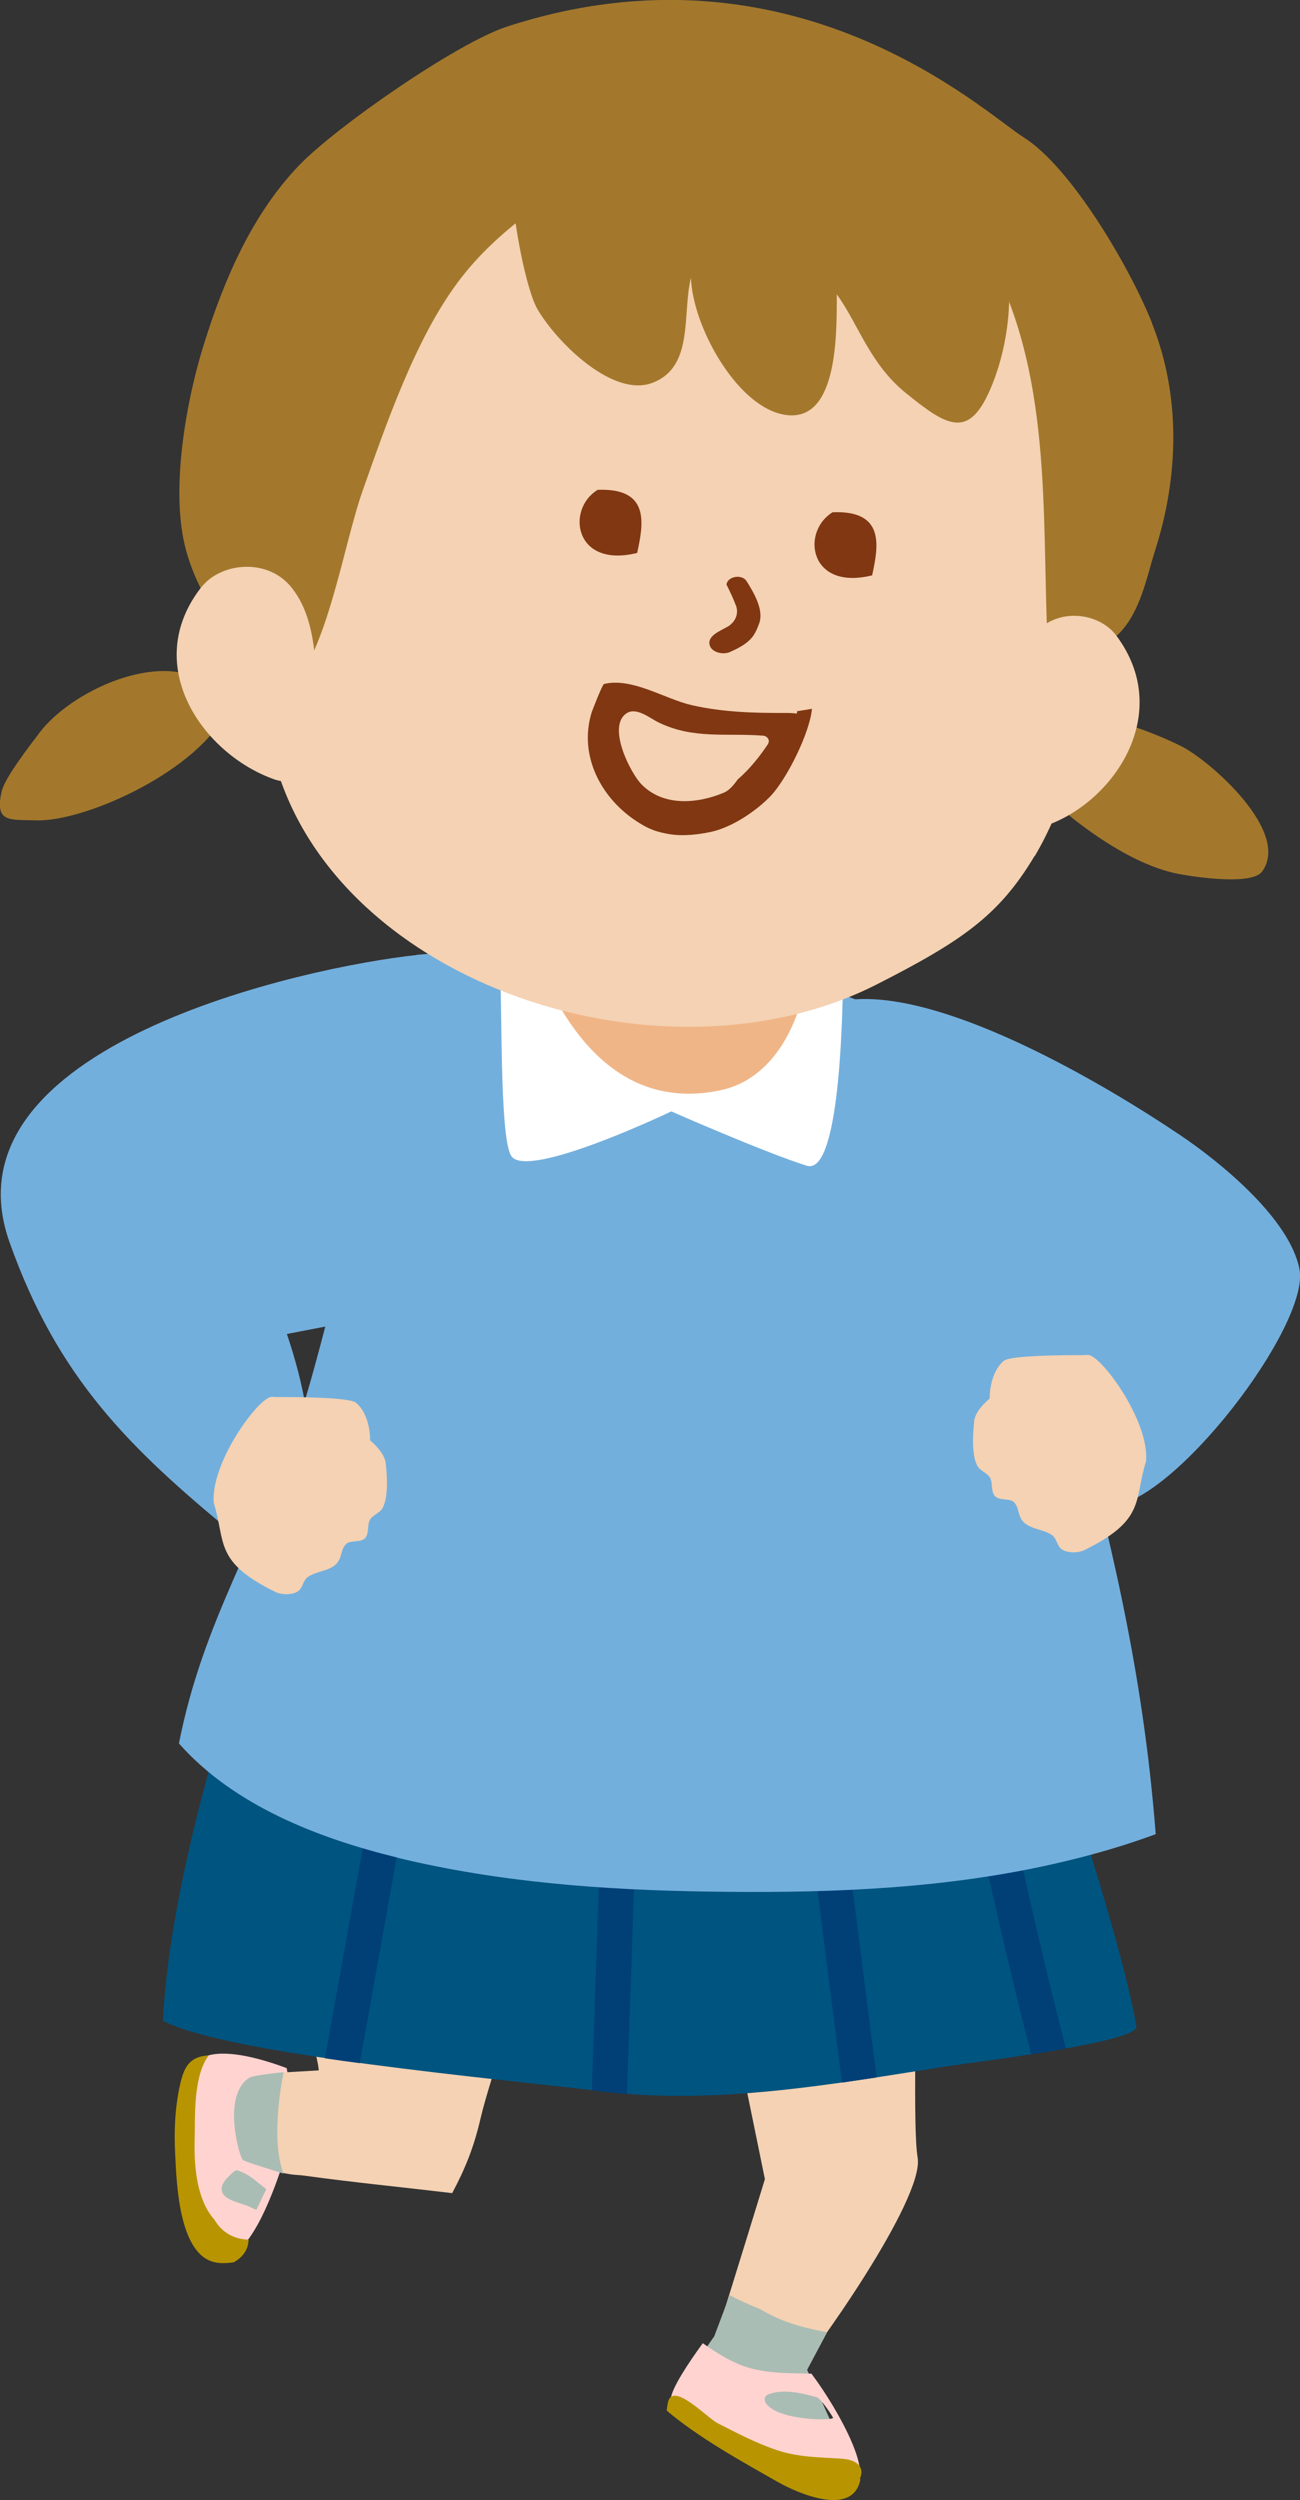 <svg id="b" xmlns="http://www.w3.org/2000/svg" viewBox="0 0 75.41 145"><rect x="0" y="0" width="75.41" height="145" fill="#333333" stroke="none"/><defs><style>.e,.f{fill-rule:evenodd}.e,.f,.j,.k,.n{stroke-width:0}.k{fill:#a3782d}.e{fill:#aabdb4}.f{fill:#ffd3d0}.j{fill:#f4d2b3}.n{fill:#73afdd}</style></defs><g id="c"><path class="f" d="M11.23 119.77c.97-1.37 4.25-.25 5.4.18.11.59.2 1.18.27 1.77l-.33 3.21s-1.01 3.59-2.34 5.17c-.44.53-1.58.41-1.84.43-1.05.09-2.36-9.08-1.17-10.77Z"/><path d="M10.16 124.89c-.06-1.18-.02-2.36.19-3.51.25-1.34.5-2.09 1.76-2.17-.93 1.23-.78 3.66-.82 4.95-.04 1.62.16 3.47 1.14 4.57.4.67 1.03 1.14 1.99 1.17-.02.61-.36 1.03-.86 1.31-.37.06-.76.07-1.05.01-2.15-.4-2.27-4.65-2.35-6.33Z" style="fill:#b89500;stroke-width:0;fill-rule:evenodd"/><path d="M12.87 126.84c.06-.29.29-.51.49-.7.34-.33.32-.31.72-.14.53.23.94.66 1.37.97-.2.39-.38.79-.57 1.19-.13-.02-.27-.11-.48-.2-.56-.24-1.67-.39-1.53-1.11Z" style="fill:#aabdb4;stroke-width:0"/><path class="j" d="M17.26 111.51c-1.12 1.37 1.13 7.05 1.23 8.57-.63.04-2.4.14-2.4.14s-1.31 3.66-.21 5.66c.99.31 1.35.24 1.8.31 2.83.39 5.78.68 8.55 1.01.77-1.44 1.27-2.7 1.65-4.35.59-2.55 2.91-8.71 2.78-11.32 0 0-12.55-1.07-13.41-.01Z"/><path class="e" d="M16.45 120.19s-1.74.15-2.01.33c-1.57 1.05-.56 4.54-.36 4.75.11.11 1.72.59 2.37.8-.82-2.07 0-5.87 0-5.87Z"/><path class="j" d="M45.87 138.02c1.26-1.34 7.77-10.48 7.36-12.88-.3-1.78 0-9.24-.23-11.04-.6.17-11 .7-11 .7l2.37 11.59s-1.67 5.45-3.03 9.78c-.02-.01-.04-.02-.05-.04-.76.86-1.59 2.18-1.83 3.44 0 .03.02.06.03.09.53 1.15 2.01 1.69 3.01 2.34 1.29.84 3.54 1.87 5.32 1.74.63-.04-1.81-5.67-1.96-5.72Z"/><path class="e" d="M42.33 133.12c.57.3 1.17.57 1.77.81 1.29.77 2.43 1.06 3.88 1.34l-1.16 2.18s2.71 5.7 2.52 6.11c-.33.69-2.67-.14-3.18-.34-.99-.38-5.62-3.05-6.47-3.7-.77-.59 1.74-4.01 1.74-4.01l.9-2.39Z"/><path class="f" d="M40.77 135.9c-.85 1.17-1.8 2.6-1.86 3.23-.11 1.16 9.27 5.37 10.61 4.94 1.19-.38-.73-4.1-2.45-6.4-1.14-.03-2.28 0-3.41-.28-1.04-.25-2-.86-2.9-1.49Zm3.77 2.99c.84-.37 1.97-.09 2.82.14.25.07.88 1.03.96 1.19.1.2-3.24.19-3.9-.85-.1-.17-.09-.4.12-.48Z"/><path d="M41.6 140.53c1.13.58 2.3 1.19 3.51 1.59 1.21.4 2.43.4 3.68.48 1.07.07 1.35.59 1.09 1.16.01.01.02.03.03.04-.42 2.22-3.65.8-4.76.17-2.15-1.22-4.58-2.56-6.47-4.15 0-.14.03-.25.05-.39.19-1.44 2.27.79 2.86 1.09Z" style="fill:#b89500;stroke-width:0"/><path d="M59.71 97.8c-.6-.49-45.9-.63-45.9-.63s-3.93 11.31-4.36 20.03c3.72 1.98 19.75 3.39 25.29 4.08 6.78.85 13.63-.41 20.28-1.45.95-.15 11.05-1.37 10.9-2.29-.84-5.06-5.46-19.13-6.22-19.74Z" style="fill:#005480;stroke-width:0"/><path d="M58.47 104.48c-.24-1.11-2.24-.71-1.98.47 1.04 4.75 2.1 9.5 3.33 14.2.67-.11 1.36-.22 2.01-.34-1.24-4.75-2.31-9.55-3.36-14.34Zm-37.6 15.18 2.37-13.22c.21-1.19-1.78-1.59-1.98-.47l-2.41 13.41c.66.1 1.33.19 2.01.28Zm15.5 1.79c.15-4.46.31-8.93.46-13.39.04-1.17-2.01-1.17-2.05 0l-.45 13.18c.14.02.29.04.42.05.54.07 1.08.12 1.62.16Zm12.71-14.88c-.15-1.15-2.2-1.15-2.05 0 .6 4.74 1.2 9.48 1.81 14.22l2.01-.3-1.77-13.92Z" style="fill:#004077;stroke-width:0"/><path class="n" d="M24.18 55.39c-6.44.68-27.66 5.28-23.63 16.65C3.35 79.94 7.53 84 13.5 88.92c.61-1.39 3.64-3.73 4.16-4.95.71-1.67-1.02-6.6-1.02-6.6l6.91-1.33s2.4-3.75 3.12-8.72c.26-1.79-2.5-11.95-2.5-11.95Zm51.2 18.23c-.56-2.96-4.67-6.27-6.9-7.77-4.33-2.92-13.35-8.26-18.88-7.89l1.23 13.44 9.49 3.79-.97 5.65s3.38 6.53 4.97 6.52C68 87.35 76 76.88 75.38 73.62Z"/><path class="n" d="M23.06 107.75c5.87 1.42 11.94 1.87 17.96 1.96 6.39.1 12.85-.09 19.12-1.39 2.32-.48 4.66-1.11 6.9-1.94-.75-9.68-2.69-17.38-5.1-26.49-1.75-6.62-4.91-15.94-10.06-20.75-1.14-1.06-6.07-2.57-11.36-3.77-5.29-1.2-11.61-.38-16.35.01 0 0-1.99 8.05-5.03 20.5-.24.98-1.45 5.62-1.86 6.55-2.29 6.96-5.49 11.52-6.9 18.69 3.18 3.6 8.09 5.5 12.68 6.62Z"/><path d="M48.91 56.8c-.04.65-.05 11.47-2.12 10.81-2.49-.79-7.85-3.15-7.85-3.15s-8.46 4.05-9.3 2.56c-.69-1.23-.48-9.21-.66-10.81 3.96.22 19.92.59 19.92.59Z" style="fill:#fff;stroke-width:0"/><path d="m46.8 53.19-16.34.63c1.65 4.99 4.91 10.75 11.31 9.42 4.17-.86 5.63-6.48 5.03-10.05Z" style="fill:#f0b587;stroke-width:0"/><path class="k" d="M68.58 43.31c-1.46-.75-5.1-2.2-7.82-2.14-.02.01-.03.03-.06.04-.41.2-1.71 2.01-2.06 2.6.06.1 2.45 2.76 3.67 3.72 1.68 1.31 3.95 2.77 6.12 3.17.96.18 4.2.65 4.78-.15 1.68-2.31-2.99-6.39-4.63-7.24Z"/><path d="M12.1 39.71c-2.76-2.1-8.01.39-9.81 2.79-.53.71-2.02 2.6-2.2 3.43-.4 1.81.48 1.6 2 1.65 2.89.1 9.6-2.97 11.11-6.46-.39-.44-.77-.9-1.11-1.4Z" style="fill:#a3782d;stroke-width:0;fill-rule:evenodd"/><path class="j" d="M60.02 49.66c3.56-6 4.49-16.05 2.33-24.1-1.07-3.98-3.02-7.86-5.09-11.56 0 0-25.85-5.6-33.32.16-7.47 5.76-7.52 8.55-9.07 15.29-.91 3.96-.03 10.84 1.11 14.86 3.64 12.85 22.57 19.05 34.89 12.78 4.89-2.49 7.08-3.98 9.14-7.44Z"/><path d="M48.3 29.71c-1.84 1.11-1.38 4.57 2.29 3.66.37-1.7.76-3.78-2.29-3.66Zm-13.63-1.3c-1.84 1.11-1.37 4.57 2.29 3.66.37-1.7.76-3.78-2.29-3.66Zm7.7 7.82c.33-.26.48-.7.32-1.11-.16-.42-.35-.82-.55-1.22.08-.49.91-.61 1.17-.19.38.61 1.02 1.65.73 2.44-.2.55-.36.86-.82 1.19-.28.2-.59.35-.91.49-.4.16-1.12 0-1.16-.51-.05-.55.89-.82 1.22-1.08Z" style="fill:#803712;stroke-width:0;fill-rule:evenodd"/><path d="m46.24 41.26-.02.13c-.17-.03-.43-.04-.74-.04-1.79.01-3.59-.05-5.35-.45-1.58-.36-3.44-1.62-5.09-1.23-.1.02-.67 1.52-.71 1.62-.8 2.54.56 5.09 2.75 6.44.61.38 1.03.53 1.81.66l.26.03c.57.05 1.26 0 2.04-.16 1.32-.27 2.75-1.29 3.53-2.11.94-1.01 2.25-3.64 2.38-5.04-.29.05-.58.1-.87.14Zm-1.68 1.88c-.48.72-1.07 1.47-1.77 2.07-.25.36-.52.65-.79.76-1.54.65-3.51.82-4.78-.47-.66-.67-2.01-3.35-.89-4.12.58-.4 1.37.28 1.87.52 2.04.99 3.92.6 6.08.77.22.02.41.26.27.47Z" style="fill:#803712;stroke-width:0"/><path class="k" d="M48.75 5.39c-1.41-.35-2.86-2.32-4.28-2.56-3.2-.54-6.47.13-9.71.05-1.21-.03-2.77-.01-3.8.75-1.08.8-.8 2.5-1.54 3.15l.38-.33c-.73 3.46.58 10.14 1.38 11.49 1.16 1.97 4.38 5.12 6.65 4.27 2.45-.91 1.73-4.01 2.25-6.1.1 2.8 2.57 7.26 5.21 7.9 3.3.8 3.25-4.48 3.25-6.94 1.26 1.74 1.9 4.02 4.01 5.73 2.42 1.96 3.69 2.74 4.98-.43 2.01-4.95 1.13-11.67-3.43-14.76-1.63-1.1-3.46-1.76-5.34-2.22Z"/><path class="k" d="M66.82 18.72c-1.26-3.17-4.67-9.02-7.45-10.76-2.24-1.4-13.3-11.83-29.95-6.42-2.92.95-9.91 5.81-12.05 8.03-2.71 2.81-4.36 6.57-5.58 10.52-1 3.22-1.89 8.27-1.05 11.62.89 3.55 3.52 6.44 6.02 8.37 2.25-2.31 3.15-8.42 4.27-11.6 1.39-3.94 3.08-8.83 5.52-12.1 2.33-3.14 5.58-5.07 8.7-7.13.55-.37 14.26 3.43 21.87 5.19v.02c3.99 7.09 3.29 15.19 3.66 23.21 4.93 1.05 5.47-3.41 6.22-5.73 1.41-4.4 1.48-9.03-.18-13.2Z"/><path d="M11.69 34.04c-3.57 4.55.11 9.76 4.3 11.19.18.06 2.85.61 2.88.69-1.12-3.61.41-8.93-1.98-11.87-1.39-1.71-4.09-1.42-5.2 0Zm53.07 2.83c3.33 4.47-.1 9.59-4.01 10.99-.17.06-2.65.6-2.68.68 1.04-3.54-.38-8.77 1.85-11.67 1.3-1.68 3.81-1.39 4.84 0Z" style="fill:#f4d2b3;stroke-width:0;fill-rule:evenodd"/><path class="j" d="M22.38 84.89c-.05-.45-.4-.91-.91-1.35 0-.87-.29-1.76-.83-2.19-.39-.31-3.55-.33-4.61-.32-.15-.02-.27-.02-.35 0-.86.25-3.48 3.9-3.28 6.15.71 2.25-.01 3.4 3.59 5.16.34.16.92.18 1.27-.03.31-.19.3-.63.59-.84.48-.34 1.16-.33 1.6-.71.42-.36.28-.9.65-1.23.23-.2.81-.06 1.06-.3.27-.27.13-.79.3-1.08.18-.31.57-.38.74-.7.33-.61.26-1.83.18-2.54Zm34.12-2.43c.05-.45.4-.91.91-1.35 0-.87.29-1.76.83-2.19.39-.31 3.55-.33 4.61-.32.15-.02.27-.02.35 0 .86.25 3.48 3.9 3.28 6.15-.71 2.25.01 3.4-3.59 5.16-.34.16-.92.18-1.27-.03-.31-.19-.3-.63-.59-.84-.48-.34-1.16-.33-1.6-.71-.42-.36-.28-.91-.64-1.23-.23-.2-.81-.06-1.06-.31-.27-.27-.13-.79-.3-1.08-.18-.31-.57-.38-.74-.7-.33-.61-.26-1.83-.18-2.54Z"/></g></svg>